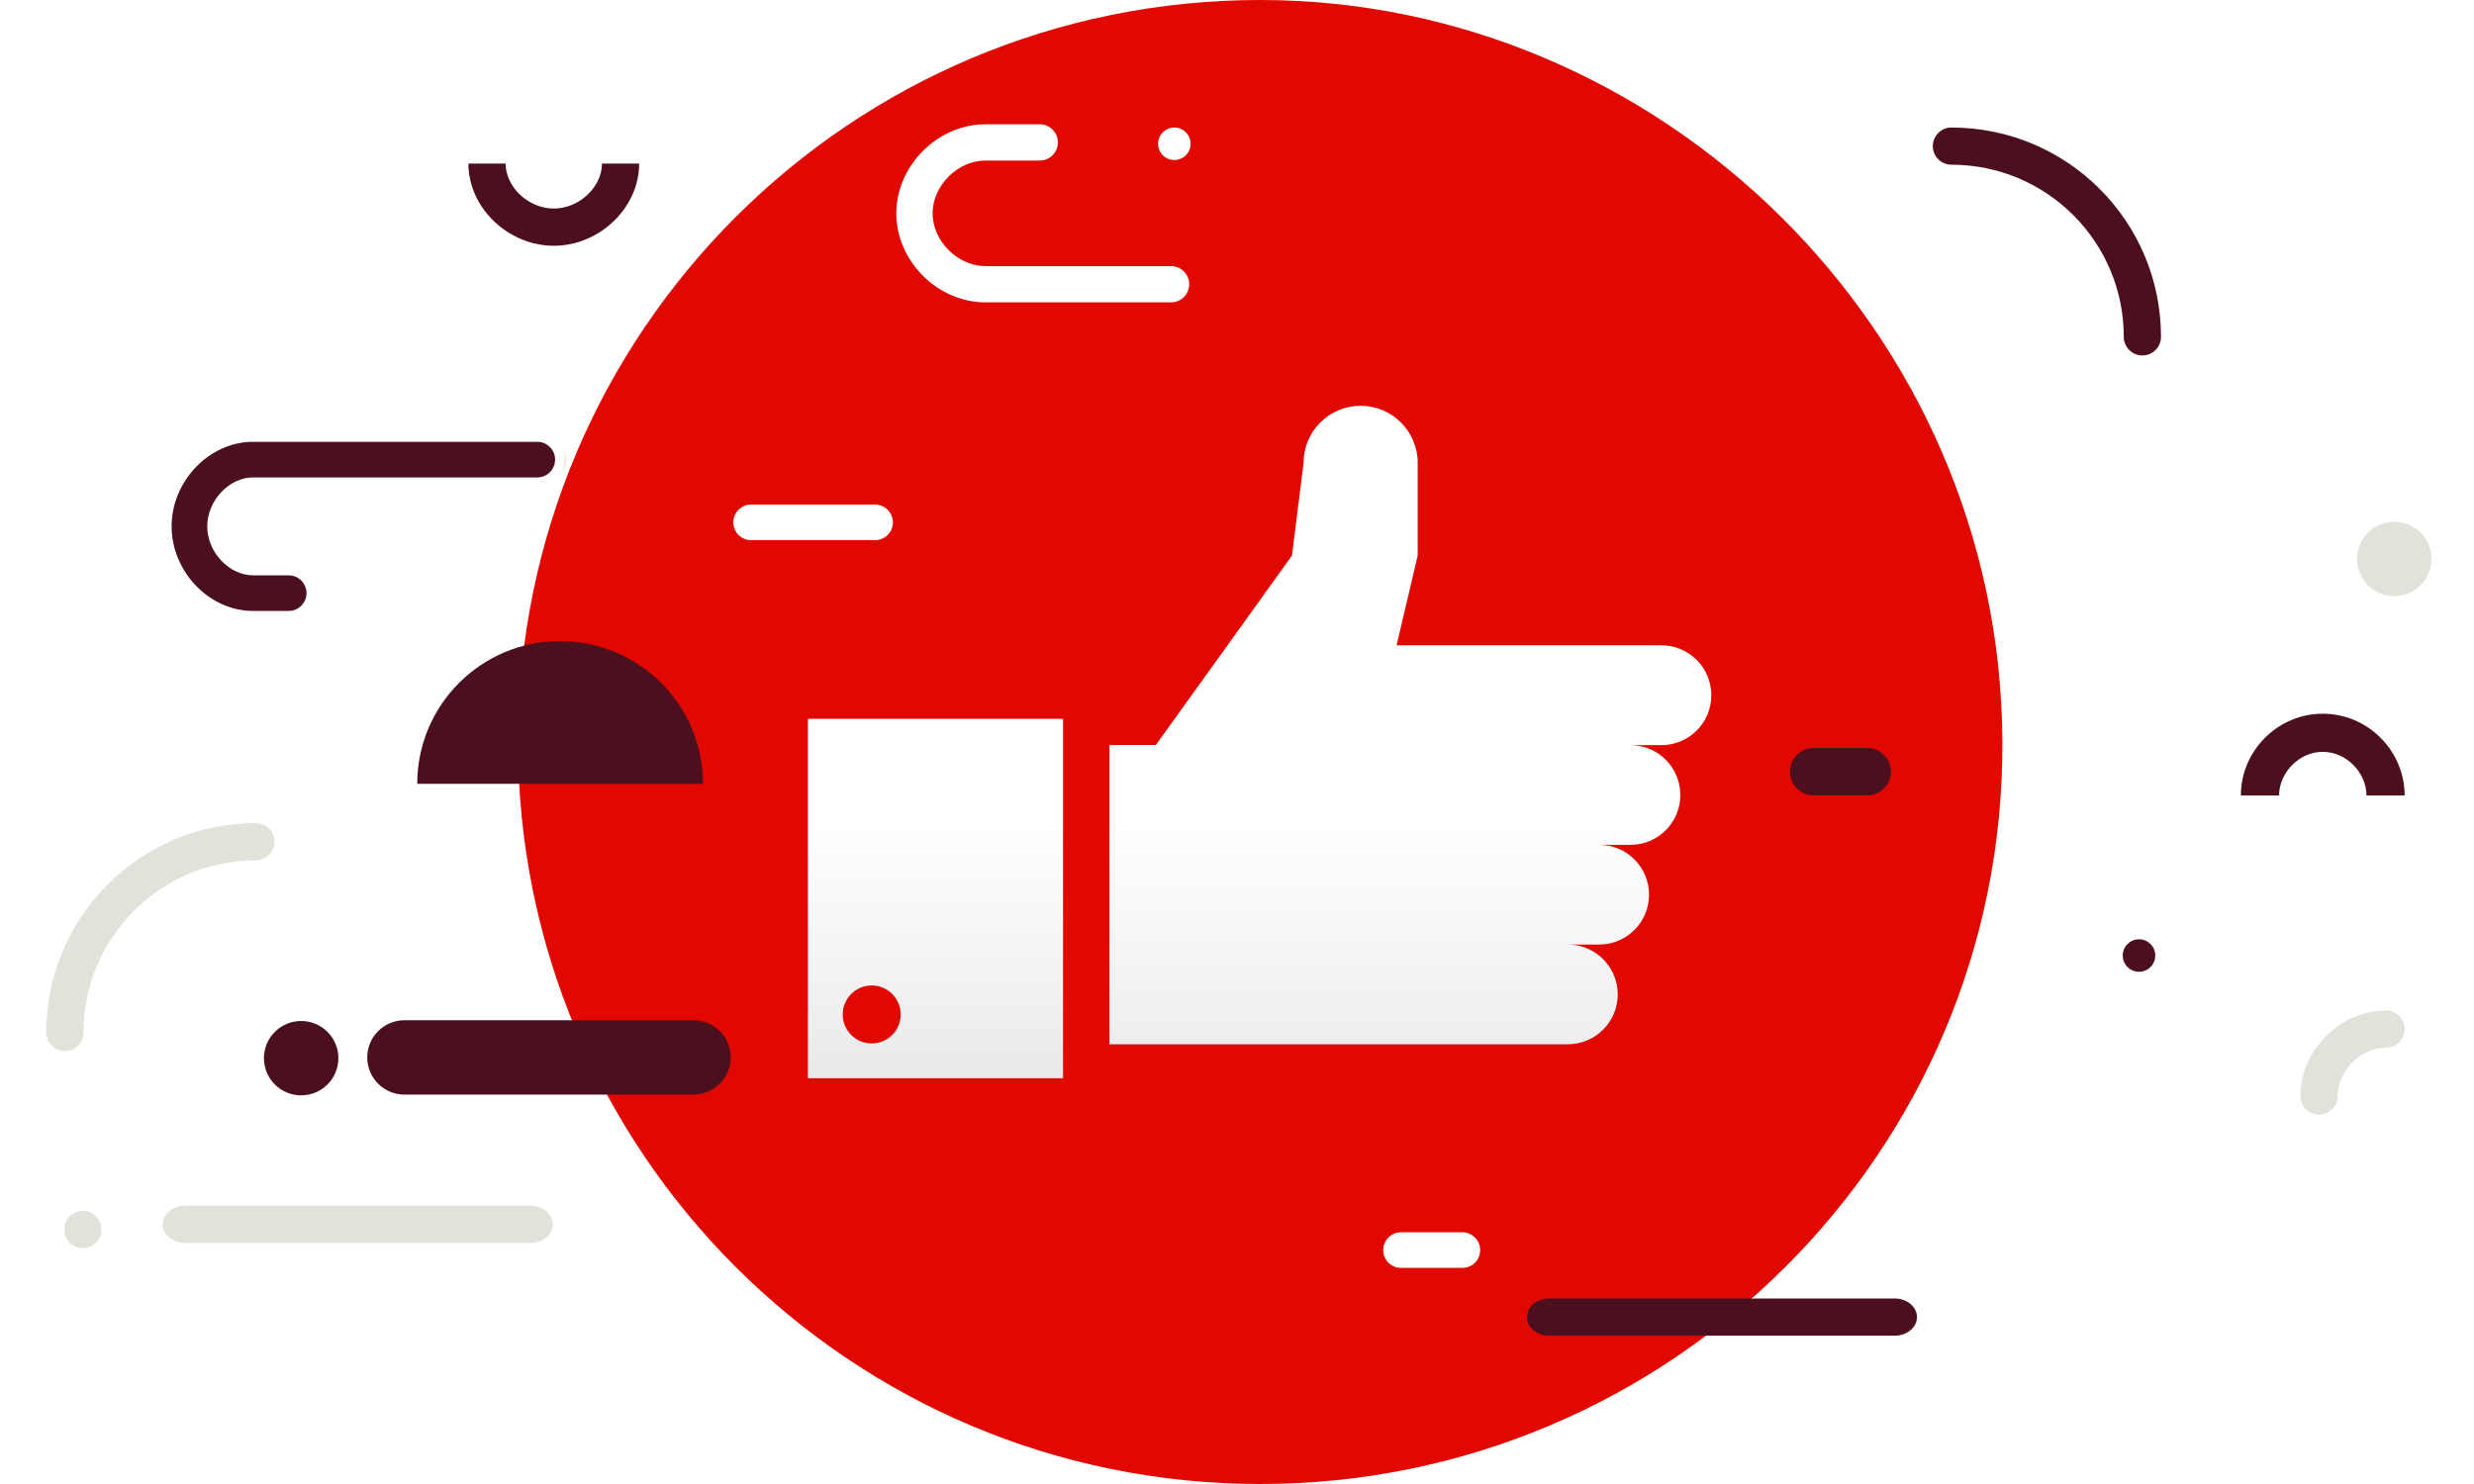 <svg xmlns="http://www.w3.org/2000/svg" xmlns:xlink="http://www.w3.org/1999/xlink" width="250px" height="150px" viewBox="0 0 206 128" version="1.1" class="replaced-svg">
    <title>Icon / Supericon / Success / a. Expanded Copy</title>
    <defs>
        <path d="M72.688,0 C37.341,0 8.688,28.653 8.688,64 L8.688,64 C8.688,99.346 37.341,128 72.688,128 L72.688,128 C108.034,128 136.835,99.346 136.687,64 L136.687,64 C136.539,28.372 107.099,0 72.688,0 L72.688,0 Z" id="path-1"></path>
        <filter x="-15.4%" y="-20.7%" width="130.8%" height="141.4%" filterUnits="objectBoundingBox" id="filter-3">
            <feOffset dx="0" dy="2" in="SourceAlpha" result="shadowOffsetOuter1"></feOffset>
            <feGaussianBlur stdDeviation="2" in="shadowOffsetOuter1" result="shadowBlurOuter1"></feGaussianBlur>
            <feColorMatrix values="0 0 0 0 0   0 0 0 0 0   0 0 0 0 0  0 0 0 0.15 0" type="matrix" in="shadowBlurOuter1" result="shadowMatrixOuter1"></feColorMatrix>
            <feMerge>
                <feMergeNode in="shadowMatrixOuter1"></feMergeNode>
                <feMergeNode in="SourceGraphic"></feMergeNode>
            </feMerge>
        </filter>
        <linearGradient x1="36.549%" y1="141.224%" x2="36.549%" y2="65.767%" id="linearGradient-4">
            <stop stop-color="#000000" offset="0%"></stop>
            <stop stop-color="#000000" stop-opacity="0" offset="100%"></stop>
        </linearGradient>
        <linearGradient x1="36.549%" y1="152.878%" x2="36.549%" y2="30.24%" id="linearGradient-5">
            <stop stop-color="#000000" offset="0%"></stop>
            <stop stop-color="#000000" stop-opacity="0" offset="100%"></stop>
        </linearGradient>
    </defs>
    <g id="Components" stroke="none" stroke-width="1" fill="none" fill-rule="evenodd">
        <g id="Video-module" transform="translate(-885, -2378)">
            <g id="Icon-/-Supericon-/-Success-/-a.-Expanded-Copy" transform="translate(885.324, 2378)">
                <path d="M195.982,87.16 C195.095,87.16 194.377,87.878 194.377,88.764 C194.377,89.649 195.095,90.367 195.982,90.367 C198.172,90.367 200.154,92.348 200.154,94.536 C200.154,95.422 200.873,96.14 201.759,96.14 C202.645,96.14 203.364,95.422 203.364,94.536 C203.364,90.577 199.944,87.16 195.982,87.16 Z" id="conf" fill="#E2E1DA" fill-rule="nonzero" transform="translate(198.87, 91.65) scale(-1, 1) translate(-198.87, -91.65) "></path>
                <path d="M205.676,48.207 C205.676,49.978 204.239,51.414 202.466,51.414 C200.694,51.414 199.256,49.978 199.256,48.207 C199.256,46.436 200.694,45 202.466,45 C204.239,45 205.676,46.436 205.676,48.207" id="conf" fill="#E2E1DA" transform="translate(202.466, 48.207) scale(-1, 1) translate(-202.466, -48.207) "></path>
                <path d="M181.86,82.418 C181.86,83.192 181.232,83.819 180.457,83.819 C179.682,83.819 179.055,83.192 179.055,82.418 C179.055,81.643 179.682,81.016 180.457,81.016 C181.232,81.016 181.86,81.643 181.86,82.418" id="conf" fill="#4B0F1E" transform="translate(180.457, 82.418) scale(-1, 1) translate(-180.457, -82.418) "></path>
                <path d="M196.302,64.849 C198.381,64.849 200.072,66.691 200.072,68.616 L203.364,68.616 C203.364,64.767 200.196,61.56 196.302,61.56 C192.409,61.56 189.241,64.767 189.241,68.616 L192.533,68.616 C192.533,66.691 194.224,64.849 196.302,64.849" id="conf" fill="#4B0F1E" transform="translate(196.302, 65.088) scale(-1, 1) translate(-196.302, -65.088) "></path>
                <path d="M16.466,89.056 C16.466,89.942 17.185,90.66 18.071,90.66 C18.957,90.66 19.676,89.942 19.676,89.056 C19.676,79.084 11.585,71 1.605,71 C0.719,71 0,71.718 0,72.604 C0,73.489 0.719,74.207 1.605,74.207 C9.813,74.207 16.466,80.855 16.466,89.056 Z" id="conf" fill="#E2E1DA" fill-rule="nonzero" transform="translate(9.838, 80.83) scale(-1, 1) translate(-9.838, -80.83) "></path>
                <path d="M36.855,52.696 C40.641,52.696 43.876,49.3 43.876,45.402 C43.876,41.504 40.641,38.108 36.855,38.108 L12.344,38.108 C11.495,38.108 10.808,38.796 10.808,39.644 C10.808,40.493 11.495,41.18 12.344,41.18 L36.855,41.18 C38.91,41.18 40.804,43.168 40.804,45.402 C40.804,47.636 38.91,49.624 36.855,49.624 L33.781,49.624 C32.933,49.624 32.245,50.312 32.245,51.16 C32.245,52.008 32.933,52.696 33.781,52.696 L36.855,52.696 Z" id="conf" fill="#4B0F1E" fill-rule="nonzero" transform="translate(27.342, 45.402) scale(-1, 1) translate(-27.342, -45.402) "></path>
                <path d="M40.218,25.015 C44.043,25.015 47.308,21.588 47.308,17.654 C47.308,13.719 44.043,10.292 40.218,10.292 L40.218,13.499 C42.234,13.499 44.098,15.455 44.098,17.654 C44.098,19.851 42.234,21.808 40.218,21.808 L40.218,25.015 Z" id="conf" fill="#4B0F1E" fill-rule="nonzero" transform="translate(43.763, 17.653) scale(-1, 1) rotate(90) translate(-43.763, -17.653) "></path>
                <path d="M41.757,107.207 C42.817,107.207 43.676,106.489 43.676,105.604 C43.676,104.718 42.817,104 41.757,104 L11.959,104 C10.899,104 10.04,104.718 10.04,105.604 C10.04,106.489 10.899,107.207 11.959,107.207 L41.757,107.207 Z" id="conf" fill="#E2E1DA" fill-rule="nonzero" transform="translate(26.858, 105.604) scale(-1, 1) translate(-26.858, -105.604) "></path>
                <path d="M25.188,91.271 C25.188,93.042 23.751,94.478 21.978,94.478 C20.206,94.478 18.768,93.042 18.768,91.271 C18.768,89.5 20.206,88.064 21.978,88.064 C23.751,88.064 25.188,89.5 25.188,91.271" id="conf" fill="#4B0F1E" transform="translate(21.978, 91.271) scale(-1, 1) translate(-21.978, -91.271) "></path>
                <path d="M4.756,106.052 C4.756,106.937 4.038,107.655 3.151,107.655 C2.265,107.655 1.546,106.937 1.546,106.052 C1.546,105.166 2.265,104.448 3.151,104.448 C4.038,104.448 4.756,105.166 4.756,106.052" id="conf" fill="#E2E1DA" transform="translate(3.151, 106.052) scale(-1, 1) translate(-3.151, -106.052) "></path>
                <g id="icon-/-supericon-/-thank-you-/-regular" transform="translate(31.988, 0)">
                    <mask id="mask-2" fill="white">
                        <use xlink:href="#path-1"></use>
                    </mask>
                    <use id="Mask" fill="#E00800" xlink:href="#path-1"></use>
                    <g id="confetti" mask="url(#mask-2)">
                        <g transform="translate(74.145, 60.04) scale(-1, 1) translate(-74.145, -60.04) translate(-36.398, 10.72)" id="conf">
                            <path d="M13.917,76.44 C13.031,76.44 12.312,77.158 12.312,78.044 C12.312,78.929 13.031,79.647 13.917,79.647 C16.107,79.647 18.09,81.628 18.09,83.816 C18.09,84.702 18.808,85.42 19.695,85.42 C20.581,85.42 21.299,84.702 21.299,83.816 C21.299,79.857 17.88,76.44 13.917,76.44 Z" fill="#E2E1DA" fill-rule="nonzero"></path>
                            <path d="M36.621,71.698 C36.621,72.472 35.994,73.099 35.219,73.099 C34.444,73.099 33.816,72.472 33.816,71.698 C33.816,70.923 34.444,70.296 35.219,70.296 C35.994,70.296 36.621,70.923 36.621,71.698" fill="#BEE70D" fill-rule="evenodd"></path>
                            <path d="M19.374,54.129 C21.452,54.129 23.143,55.971 23.143,57.896 L26.435,57.896 C26.435,54.047 23.267,50.84 19.374,50.84 C15.48,50.84 12.312,54.047 12.312,57.896 L15.604,57.896 C15.604,55.971 17.295,54.129 19.374,54.129" fill="#719E19" fill-rule="evenodd"></path>
                            <path d="M217.876,78.379 C217.876,79.264 218.595,79.982 219.481,79.982 C220.367,79.982 221.086,79.264 221.086,78.379 C221.086,68.407 212.995,60.323 203.015,60.323 C202.128,60.323 201.41,61.041 201.41,61.926 C201.41,62.812 202.128,63.53 203.015,63.53 C211.223,63.53 217.876,70.178 217.876,78.379 Z" fill="#E2E1DA" fill-rule="nonzero"></path>
                            <path d="M197.847,41.976 C201.634,41.976 204.869,38.58 204.869,34.682 C204.869,30.784 201.634,27.388 197.847,27.388 L173.336,27.388 C172.488,27.388 171.8,28.076 171.8,28.924 C171.8,29.773 172.488,30.46 173.336,30.46 L197.847,30.46 C199.903,30.46 201.797,32.448 201.797,34.682 C201.797,36.916 199.903,38.904 197.847,38.904 L194.774,38.904 C193.926,38.904 193.238,39.592 193.238,40.44 C193.238,41.288 193.926,41.976 194.774,41.976 L197.847,41.976 Z" fill="#719E19" fill-rule="nonzero"></path>
                            <path d="M168.368,14.295 C172.194,14.295 175.458,10.868 175.458,6.934 C175.458,2.999 172.194,-0.428 168.368,-0.428 L168.368,2.779 C170.385,2.779 172.248,4.735 172.248,6.934 C172.248,9.131 170.385,11.088 168.368,11.088 L168.368,14.295 Z" fill="#719E19" fill-rule="nonzero" transform="translate(171.913, 6.933) rotate(90) translate(-171.913, -6.933) "></path>
                            <path d="M203.717,96.487 C204.777,96.487 205.636,95.769 205.636,94.884 C205.636,93.998 204.777,93.28 203.717,93.28 L173.919,93.28 C172.859,93.28 172,93.998 172,94.884 C172,95.769 172.859,96.487 173.919,96.487 L203.717,96.487 Z" fill="#E2E1DA" fill-rule="nonzero"></path>
                            <path d="M196.908,80.551 C196.908,82.322 195.47,83.758 193.698,83.758 C191.925,83.758 190.488,82.322 190.488,80.551 C190.488,78.78 191.925,77.344 193.698,77.344 C195.47,77.344 196.908,78.78 196.908,80.551" fill="#BEE70D" fill-rule="evenodd"></path>
                            <path d="M214.13,95.332 C214.13,96.217 213.411,96.935 212.525,96.935 C211.638,96.935 210.92,96.217 210.92,95.332 C210.92,94.446 211.638,93.728 212.525,93.728 C213.411,93.728 214.13,94.446 214.13,95.332" fill="#E2E1DA" fill-rule="evenodd"></path>
                            <path d="M59.656,53.792 C58.525,53.792 57.608,54.709 57.608,55.84 C57.608,56.971 58.525,57.888 59.656,57.888 L64.264,57.888 C65.395,57.888 66.312,56.971 66.312,55.84 C66.312,54.709 65.395,53.792 64.264,53.792 L59.656,53.792 Z" fill="#4B0F1E" fill-rule="nonzero"></path>
                            <path d="M99.856,98.64 C100.705,98.64 101.392,97.952 101.392,97.104 C101.392,96.256 100.705,95.568 99.856,95.568 L94.567,95.568 C93.719,95.568 93.031,96.256 93.031,97.104 C93.031,97.952 93.719,98.64 94.567,98.64 L99.856,98.64 Z" fill="#FFFFFF" fill-rule="nonzero"></path>
                            <path d="M145.208,32.8 C144.36,32.8 143.672,33.488 143.672,34.336 C143.672,35.184 144.36,35.872 145.208,35.872 L155.896,35.872 C156.744,35.872 157.432,35.184 157.432,34.336 C157.432,33.488 156.744,32.8 155.896,32.8 L145.208,32.8 Z" fill="#FFFFFF" fill-rule="nonzero"></path>
                            <path d="M125.807,0 C121.683,0 118.121,3.56 118.121,7.68 C118.121,11.8 121.683,15.36 125.807,15.36 L141.811,15.36 C142.675,15.36 143.376,14.66 143.376,13.796 C143.376,12.932 142.675,12.232 141.811,12.232 L125.807,12.232 C123.412,12.232 121.251,10.073 121.251,7.68 C121.251,5.287 123.412,3.128 125.807,3.128 L130.488,3.128 C131.353,3.128 132.053,2.428 132.053,1.564 C132.053,0.7 131.353,0 130.488,0 L125.807,0 Z" fill="#FFFFFF" fill-rule="nonzero" transform="translate(130.749, 7.68) scale(-1, 1) translate(-130.749, -7.68) "></path>
                            <path d="M120.805,1.682 C120.805,2.456 120.178,3.083 119.403,3.083 C118.628,3.083 118,2.456 118,1.682 C118,0.907 118.628,0.28 119.403,0.28 C120.178,0.28 120.805,0.907 120.805,1.682" fill="#FFFFFF" fill-rule="evenodd"></path>
                        </g>
                    </g>
                    <g id="thank-you" filter="url(#filter-3)" mask="url(#mask-2)">
                        <g transform="translate(33.688, 33)">
                            <path d="M77.9,24.96 C77.9,22.585 75.975,20.66 73.6,20.66 L50.76,20.66 L52.58,12.92 L52.58,4.92 C52.58,2.203 50.377,0 47.66,0 C44.943,0 42.74,2.203 42.74,4.92 L41.74,12.92 L30,29.26 L26,29.26 L26,55.07 L65.53,55.07 C67.905,55.07 69.83,53.145 69.83,50.77 C69.83,48.395 67.905,46.47 65.53,46.47 L68.23,46.47 C70.605,46.47 72.53,44.545 72.53,42.17 C72.53,39.795 70.605,37.87 68.23,37.87 L70.93,37.87 C73.305,37.87 75.23,35.945 75.23,33.57 C75.23,31.195 73.305,29.27 70.93,29.27 L73.63,29.27 C75.997,29.253 77.906,27.327 77.9,24.96 L77.9,24.96 Z" id="Shape" fill="#FFFFFF"></path>
                            <path d="M77.9,24.96 C77.9,22.585 75.975,20.66 73.6,20.66 L50.76,20.66 L52.58,12.92 L52.58,4.92 C52.58,2.203 50.377,0 47.66,0 C44.943,0 42.74,2.203 42.74,4.92 L41.74,12.92 L30,29.26 L26,29.26 L26,55.07 L65.53,55.07 C67.905,55.07 69.83,53.145 69.83,50.77 C69.83,48.395 67.905,46.47 65.53,46.47 L68.23,46.47 C70.605,46.47 72.53,44.545 72.53,42.17 C72.53,39.795 70.605,37.87 68.23,37.87 L70.93,37.87 C73.305,37.87 75.23,35.945 75.23,33.57 C75.23,31.195 73.305,29.27 70.93,29.27 L73.63,29.27 C75.997,29.253 77.906,27.327 77.9,24.96 L77.9,24.96 Z" id="Shape" fill="url(#linearGradient-4)" opacity="0.15"></path>
                            <polygon id="Rectangle-path" fill="#FFFFFF" points="0 27 22 27 22 58 0 58"></polygon>
                            <polygon id="Rectangle-path" fill="url(#linearGradient-5)" opacity="0.15" points="0 27 22 27 22 58 0 58"></polygon>
                            <circle id="Oval" fill="#E00800" cx="5.5" cy="52.5" r="2.5"></circle>
                        </g>
                    </g>
                    <path d="M0,67.605 C0,60.807 5.515,55.296 12.32,55.296 C19.124,55.296 24.64,60.807 24.64,67.605" id="conf" fill="#4B0F1E"></path>
                    <path d="M127.405,115.207 C128.465,115.207 129.324,114.489 129.324,113.604 C129.324,112.718 128.465,112 127.405,112 L97.607,112 C96.547,112 95.688,112.718 95.688,113.604 C95.688,114.489 96.547,115.207 97.607,115.207 L127.405,115.207 Z" id="conf" fill="#4B0F1E" fill-rule="nonzero"></path>
                </g>
                <path d="M55.811,94.414 C57.584,94.414 59.021,92.978 59.021,91.207 C59.021,89.436 57.584,88 55.811,88 L30.886,88 C29.113,88 27.676,89.436 27.676,91.207 C27.676,92.978 29.113,94.414 30.886,94.414 L55.811,94.414 Z" id="conf" fill="#4B0F1E" fill-rule="nonzero"></path>
                <path d="M179.142,29.056 C179.142,29.942 179.861,30.66 180.747,30.66 C181.633,30.66 182.352,29.942 182.352,29.056 C182.352,19.084 174.261,11 164.281,11 C163.395,11 162.676,11.718 162.676,12.604 C162.676,13.489 163.395,14.207 164.281,14.207 C172.489,14.207 179.142,20.855 179.142,29.056 Z" id="conf" fill="#4B0F1E" fill-rule="nonzero"></path>
            </g>
        </g>
    </g>
</svg>